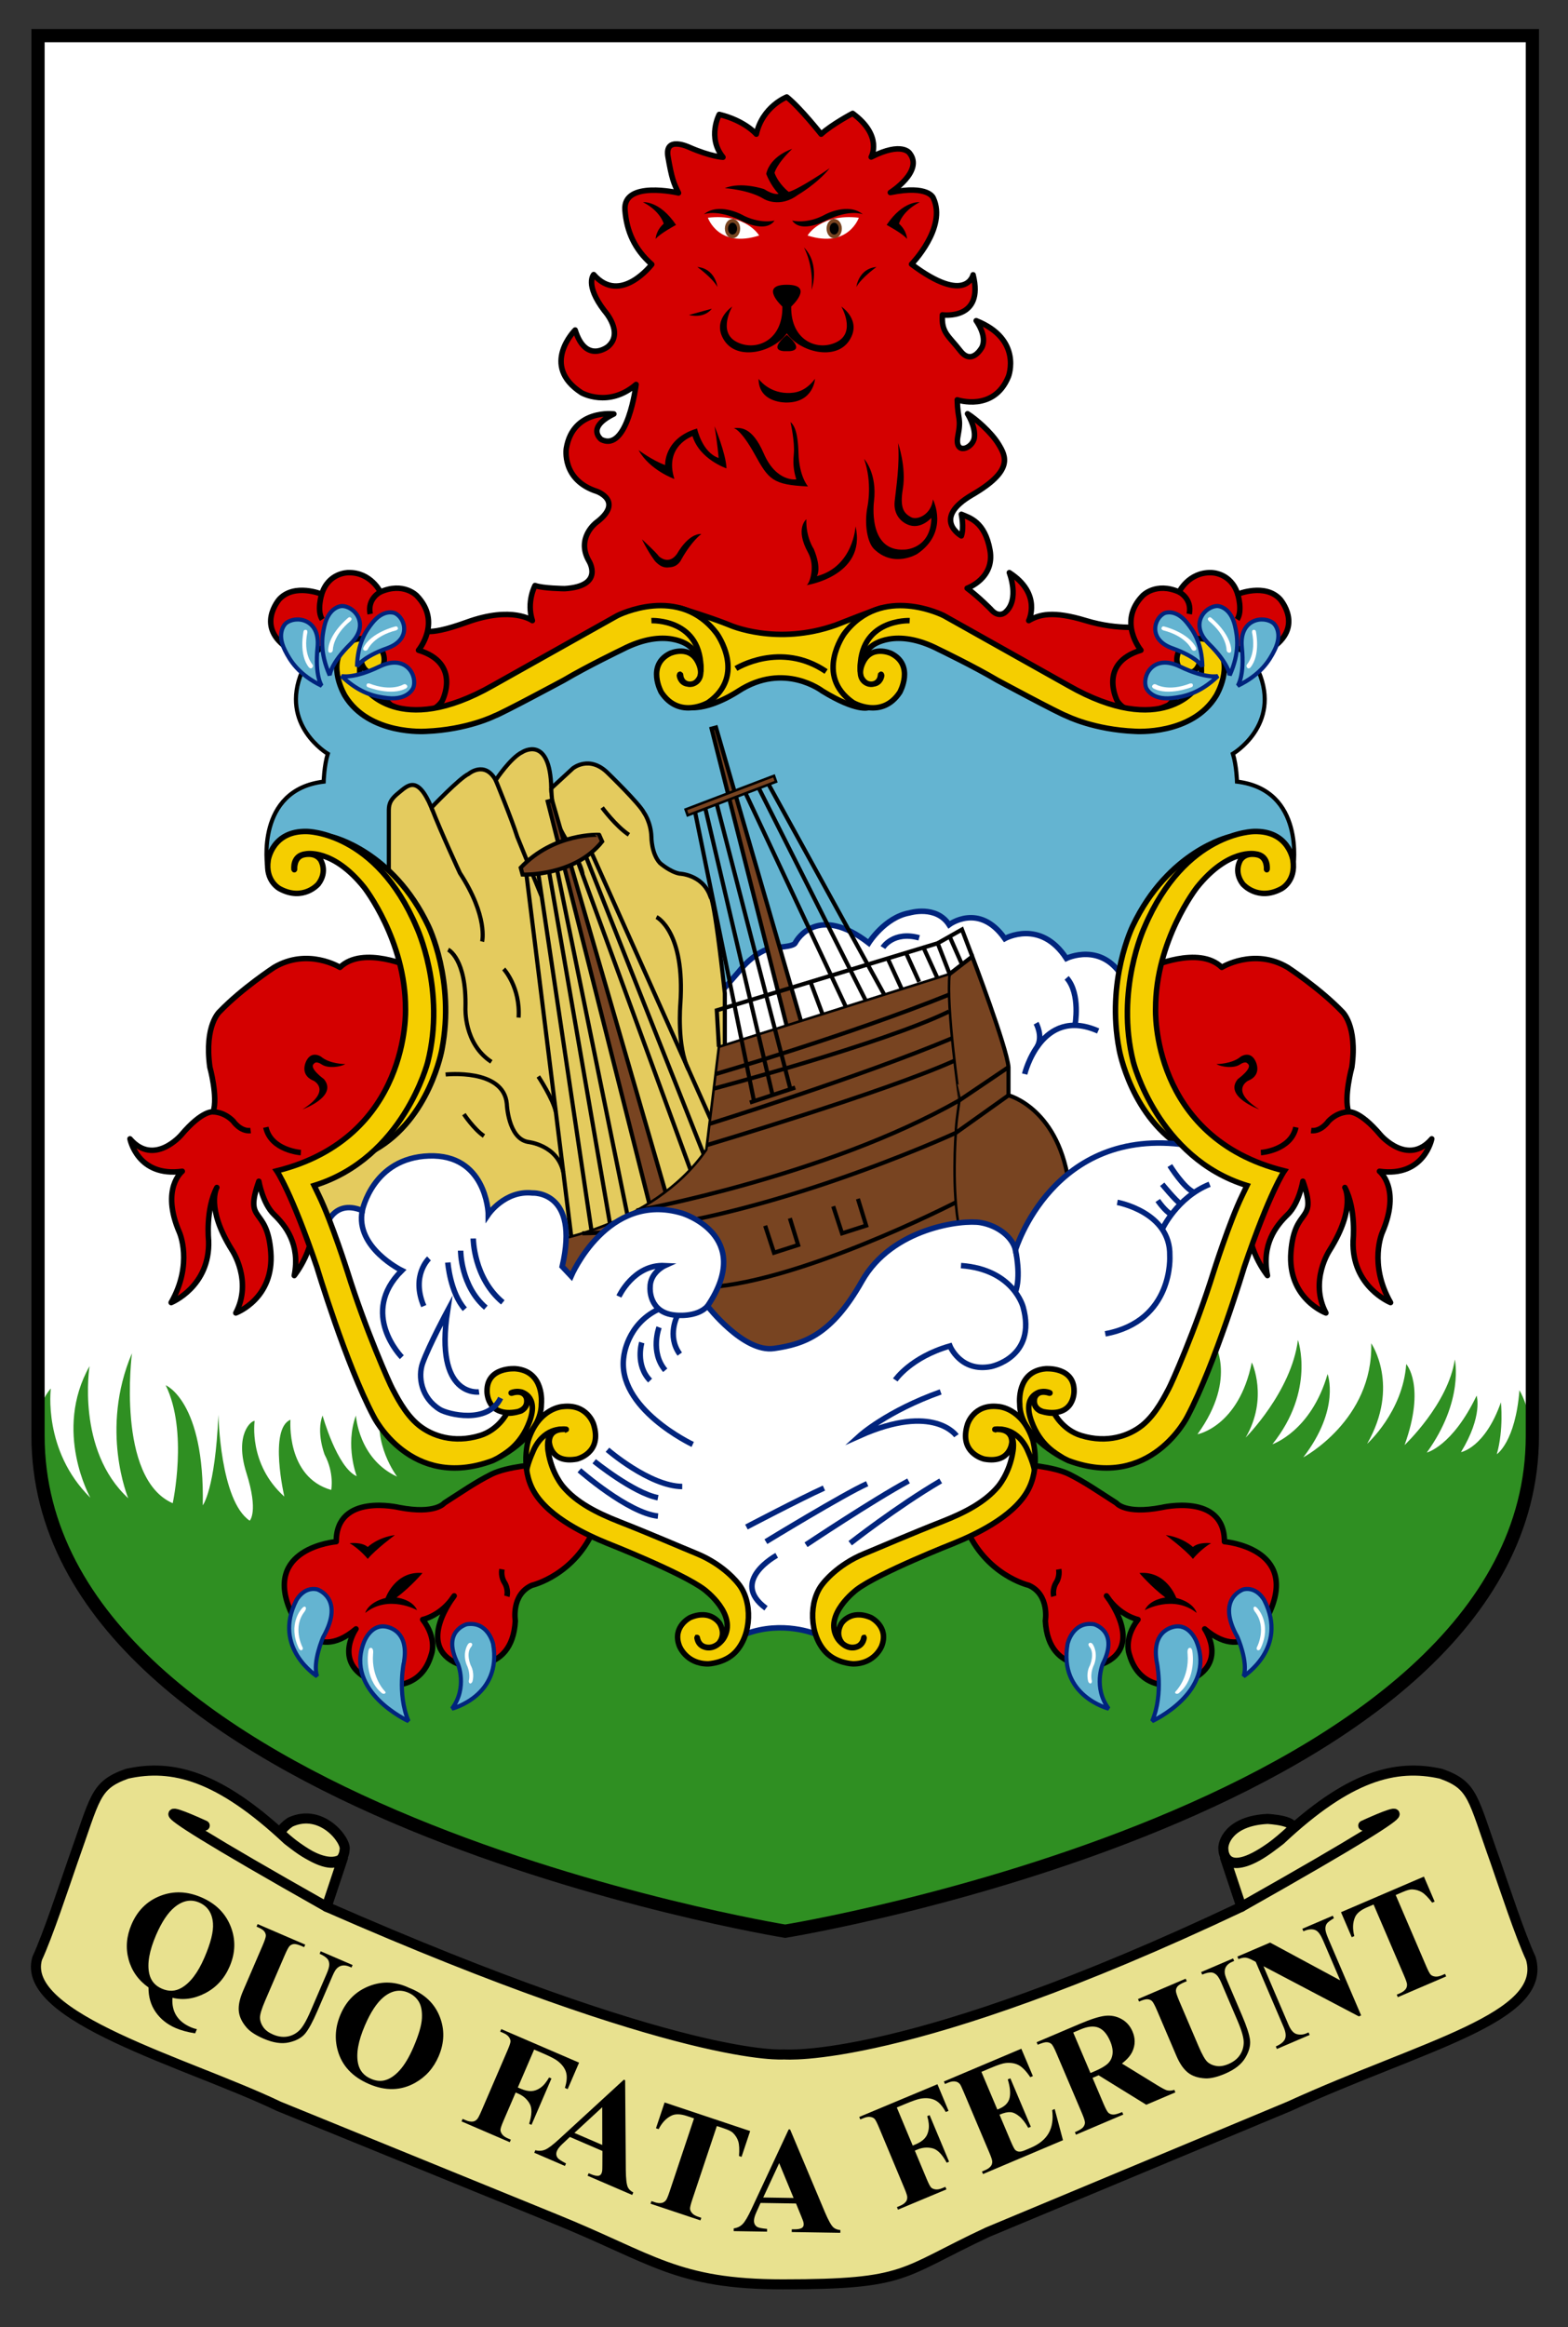 <?xml version="1.0" encoding="utf-8"?>
<!-- Generator: Adobe Illustrator 17.0.0, SVG Export Plug-In . SVG Version: 6.00 Build 0)  -->
<!DOCTYPE svg PUBLIC "-//W3C//DTD SVG 1.1//EN" "http://www.w3.org/Graphics/SVG/1.1/DTD/svg11.dtd">
<svg version="1.1"
	 id="svg2" xmlns:dc="http://purl.org/dc/elements/1.1/" xmlns:cc="http://creativecommons.org/ns#" xmlns:rdf="http://www.w3.org/1999/02/22-rdf-syntax-ns#" xmlns:svg="http://www.w3.org/2000/svg"
	 xmlns="http://www.w3.org/2000/svg" xmlns:xlink="http://www.w3.org/1999/xlink" x="0px" y="0px" width="623.622px" height="925px"
	 viewBox="-534 888 623.622 925" enable-background="new -534 888 623.622 925" xml:space="preserve">
<rect x="-534" y="888" width="623.622" height="925" fill="#333333" stroke="none"/>
<path id="path3136_2_" fill="#E8E18F" stroke="#000000" stroke-width="4" stroke-linecap="round" stroke-linejoin="round" d="
	M-222.664,1796c-42.336,0-51.611-10.23-90.802-26.082l-109.646-44.679c-35.958-17.255-103.044-35.149-96.093-58.826
	c4.173-8.915,10.756-28.896,14.111-38.534c9.139-25.55,8.652-30.213,21.6-34.828c18.133-4.056,36.676,0.828,63.829,26.285
	c22.684,17.887,22.712,3.893,22.712,3.893c0.948-3.356-8.921-16.729-21.546-10.979c0,0-5.224,3.377-3.26,5.148
	c18.004,16.237,24.157,9.075,24.157,9.075l-6.489,19.468c142.333,62.381,181.903,58.67,181.903,58.67s48.689,4.389,181.903-58.67
	l-6.489-19.468c0,0,4.525,9.026,25.929-10.676c4.469-4.114-9.029-4.798-9.029-4.798c-15.375,0.75-18,9.625-17.549,12.229
	c0,0,0.028,13.994,22.712-3.893c27.152-25.457,45.696-30.341,63.829-26.285c12.948,4.615,12.461,9.278,21.6,34.828
	c3.355,9.639,9.938,29.62,14.111,38.534c6.951,23.677-42.694,34.418-96.093,58.826l-119.791,49.963
	C-176.074,1791.514-172.5,1796-222.664,1796z"/>
<path fill="none" stroke="#000000" stroke-width="4" stroke-linecap="round" stroke-linejoin="round" d="M-452.572,1613.646
	c0,0-49.436-22.959,48.479,32.295"/>
<path fill="none" stroke="#000000" stroke-width="4" stroke-linecap="round" stroke-linejoin="round" d="M8.194,1613.646
	c0,0,49.436-22.959-48.479,32.295"/>
<g>
	<path d="M-465.413,1682.092c-0.204,2.756,0.309,5.115,1.538,7.077c1.229,1.962,3.16,3.51,5.793,4.645
		c0.721,0.311,1.519,0.568,2.393,0.774l-0.711,1.65c-3.019-0.488-5.601-1.194-7.748-2.119c-3.354-1.445-6-3.558-7.935-6.337
		c-1.936-2.779-2.887-6.044-2.854-9.793c-4.033-2.849-6.672-6.563-7.918-11.141c-1.246-4.579-0.851-9.23,1.185-13.956
		c2.361-5.482,6.165-9.249,11.41-11.298c5.245-2.05,10.699-1.854,16.362,0.585c5.645,2.432,9.514,6.258,11.606,11.479
		c2.092,5.221,1.961,10.563-0.394,16.028c-2.051,4.762-5.268,8.283-9.651,10.564
		C-456.718,1682.533-461.077,1683.146-465.413,1682.092z M-454.81,1644.225c-3.247-1.398-6.48-0.792-9.701,1.819
		c-2.699,2.194-5.175,5.907-7.428,11.137c-2.704,6.277-3.599,11.408-2.686,15.394c0.642,2.778,2.325,4.755,5.048,5.928
		c2.742,1.181,5.326,1.064,7.752-0.35c3.5-2.02,6.536-6.015,9.108-11.985c2.533-5.879,3.672-10.435,3.417-13.667
		C-449.6,1648.437-451.438,1645.677-454.81,1644.225z"/>
	<path d="M-431.536,1652.808l18.938,8.158l-0.431,1.001l-0.947-0.408c-1.425-0.614-2.468-0.887-3.128-0.818
		s-1.216,0.315-1.667,0.741c-0.451,0.427-1.126,1.686-2.028,3.777l-7.738,17.964c-1.415,3.283-2.103,5.563-2.065,6.841
		c0.038,1.278,0.473,2.514,1.307,3.706c0.833,1.193,2.115,2.162,3.847,2.908c1.984,0.854,3.867,1.137,5.65,0.846
		c1.782-0.29,3.358-1.07,4.729-2.341c1.37-1.27,2.895-3.853,4.573-7.749l6.445-14.961c0.707-1.641,1.041-2.887,1.001-3.738
		c-0.04-0.851-0.263-1.524-0.669-2.021c-0.633-0.764-1.689-1.465-3.167-2.102l0.431-1.001l12.688,5.466l-0.432,1.001l-0.757-0.327
		c-1.028-0.442-1.974-0.604-2.838-0.484c-0.864,0.12-1.628,0.528-2.292,1.226c-0.483,0.477-1.047,1.463-1.692,2.96l-6.002,13.933
		c-1.857,4.312-3.481,7.3-4.873,8.967s-3.534,2.829-6.425,3.486c-2.892,0.657-6.241,0.167-10.046-1.473
		c-3.174-1.367-5.444-2.848-6.811-4.441c-1.866-2.172-2.896-4.37-3.093-6.593c-0.197-2.224,0.361-4.859,1.674-7.907l7.738-17.964
		c0.909-2.11,1.357-3.473,1.344-4.088c-0.013-0.615-0.243-1.2-0.688-1.756c-0.445-0.555-1.447-1.157-3.006-1.808L-431.536,1652.808z
		"/>
	<path d="M-371.219,1678.18c5.937,2.302,9.951,6.051,12.042,11.25c2.091,5.198,1.963,10.521-0.384,15.968
		c-2.004,4.653-5.13,8.161-9.376,10.523c-5.628,3.135-11.733,3.285-18.316,0.449c-6.601-2.844-10.742-7.279-12.422-13.306
		c-1.327-4.763-0.945-9.57,1.145-14.422c2.346-5.447,6.155-9.189,11.427-11.227C-381.832,1675.378-376.537,1675.633-371.219,1678.18
		z M-371.64,1680.052c-3.355-1.445-6.646-0.831-9.871,1.842c-2.637,2.2-5.09,5.934-7.358,11.199
		c-2.696,6.259-3.589,11.359-2.678,15.301c0.631,2.753,2.328,4.724,5.087,5.912c1.857,0.801,3.603,1.018,5.236,0.652
		c2.084-0.471,4.114-1.783,6.089-3.937c1.975-2.153,3.841-5.268,5.597-9.344c2.09-4.852,3.203-8.676,3.338-11.473
		c0.135-2.796-0.282-4.991-1.252-6.585C-368.423,1682.025-369.819,1680.836-371.64,1680.052z"/>
	<path d="M-321.562,1702.683l-6.491,15.069l1.055,0.454c1.623,0.699,3.054,1.026,4.292,0.982s2.461-0.489,3.671-1.337
		c1.209-0.848,2.346-2.207,3.409-4.08l0.947,0.407l-7.937,18.425l-0.947-0.408c1.157-3.629,1.212-6.326,0.166-8.092
		c-1.046-1.766-2.534-3.064-4.464-3.896l-1.055-0.454l-4.836,11.228c-0.809,1.876-1.21,3.093-1.204,3.65
		c0.005,0.559,0.234,1.144,0.687,1.756c0.453,0.611,1.193,1.14,2.221,1.582l1.217,0.524l-0.431,1.001l-19.181-8.263l0.431-1.001
		l1.217,0.524c1.064,0.458,2.002,0.638,2.815,0.539c0.578-0.051,1.125-0.328,1.642-0.833c0.385-0.347,0.974-1.44,1.766-3.28
		l10.396-24.132c0.808-1.876,1.213-3.091,1.217-3.646c0.003-0.555-0.221-1.138-0.673-1.75c-0.453-0.612-1.193-1.139-2.221-1.582
		l-1.218-0.524l0.431-1.001l30.95,13.332l-4.533,10.524l-1.109-0.478c0.812-2.58,0.956-4.688,0.431-6.325
		c-0.524-1.638-1.665-3.123-3.42-4.457c-0.966-0.736-2.91-1.734-5.831-2.993L-321.562,1702.683z"/>
	<path d="M-294.403,1742.991l-12.959-5.582l-3.081,2.906c-1.018,0.973-1.694,1.848-2.028,2.623
		c-0.443,1.028-0.354,1.964,0.266,2.809c0.363,0.498,1.469,1.231,3.318,2.199l-0.431,1.001l-12.201-5.256l0.431-1.001
		c1.401,0.369,2.719,0.289,3.951-0.238s3.073-1.921,5.522-4.181l25.731-23.621l0.514,0.222l0.27,35.783
		c0.035,3.394,0.299,5.635,0.792,6.725c0.372,0.823,1.098,1.521,2.178,2.093l-0.431,1.001l-17.748-7.646l0.431-1.001l0.73,0.314
		c1.424,0.614,2.511,0.847,3.259,0.698c0.521-0.117,0.898-0.446,1.131-0.987c0.14-0.325,0.229-0.682,0.269-1.071
		c0.033-0.178,0.054-0.971,0.062-2.379L-294.403,1742.991z M-294.461,1740.593l-0.022-14.988l-11.07,10.21L-294.461,1740.593z"/>
	<path d="M-235.649,1735.073l-3.426,10.254l-1.006-0.336c0.194-2.564,0.101-4.485-0.28-5.762c-0.381-1.276-1.102-2.434-2.163-3.472
		c-0.596-0.571-1.779-1.153-3.548-1.744l-2.822-0.943l-9.765,29.225c-0.647,1.938-0.945,3.184-0.892,3.74
		c0.052,0.556,0.33,1.119,0.833,1.69c0.502,0.572,1.294,1.038,2.374,1.399l1.257,0.42l-0.345,1.034l-19.837-6.628l0.345-1.034
		l1.257,0.42c1.099,0.367,2.049,0.468,2.851,0.301c0.571-0.1,1.103-0.419,1.593-0.959c0.354-0.378,0.849-1.518,1.484-3.417
		l9.764-29.225l-2.738-0.915c-2.552-0.853-4.586-0.932-6.102-0.237c-2.125,0.968-3.868,2.776-5.23,5.427l-1.062-0.354l3.426-10.254
		L-235.649,1735.073z"/>
	<path d="M-217.404,1763.867l-14.108-0.224l-1.741,3.861c-0.57,1.287-0.862,2.354-0.875,3.197c-0.018,1.119,0.421,1.951,1.316,2.496
		c0.525,0.322,1.827,0.579,3.906,0.769l-0.018,1.09l-13.284-0.21l0.017-1.09c1.437-0.193,2.625-0.769,3.563-1.727
		c0.938-0.957,2.109-2.946,3.512-5.969l14.79-31.644l0.56,0.009l13.884,32.981c1.325,3.124,2.424,5.096,3.294,5.915
		c0.658,0.619,1.595,0.987,2.811,1.104l-0.018,1.09l-19.322-0.306l0.018-1.09l0.795,0.013c1.551,0.024,2.645-0.174,3.28-0.596
		c0.437-0.308,0.66-0.756,0.669-1.345c0.006-0.354-0.047-0.718-0.159-1.093c-0.037-0.178-0.32-0.919-0.849-2.224L-217.404,1763.867z
		 M-218.371,1761.672l-5.732-13.85l-6.344,13.658L-218.371,1761.672z"/>
	<path d="M-177.325,1725.701l6.328,15.139l1.06-0.443c1.631-0.682,2.86-1.482,3.688-2.403c0.829-0.921,1.358-2.11,1.589-3.57
		c0.231-1.458,0.042-3.221-0.566-5.286l0.952-0.398l7.737,18.509l-0.951,0.397c-1.806-3.353-3.708-5.267-5.705-5.74
		c-1.997-0.475-3.965-0.307-5.903,0.504l-1.06,0.443l4.715,11.278c0.788,1.885,1.384,3.02,1.79,3.403s0.985,0.625,1.74,0.725
		c0.754,0.1,1.648-0.066,2.681-0.498l1.223-0.511l0.42,1.005l-19.27,8.056l-0.42-1.006l1.223-0.511
		c1.069-0.447,1.85-0.997,2.344-1.65c0.365-0.45,0.545-1.037,0.542-1.759c0.018-0.519-0.36-1.701-1.132-3.55l-10.134-24.243
		c-0.788-1.885-1.38-3.021-1.776-3.408c-0.396-0.388-0.972-0.632-1.727-0.731c-0.755-0.1-1.648,0.066-2.681,0.498l-1.223,0.512
		l-0.42-1.006l31.092-12.997l4.419,10.572l-1.114,0.466c-1.292-2.376-2.708-3.944-4.25-4.705c-1.542-0.76-3.402-0.972-5.582-0.636
		c-1.201,0.183-3.269,0.888-6.204,2.114L-177.325,1725.701z"/>
	<path d="M-143.674,1711.55l6.334,14.976l0.733-0.31c2.333-0.986,3.714-2.435,4.144-4.344c0.429-1.908,0.185-4.353-0.735-7.333
		l1.031-0.437l8.148,19.263l-1.031,0.437c-1.104-2.006-2.289-3.531-3.551-4.575c-1.263-1.044-2.453-1.602-3.57-1.673
		c-1.118-0.07-2.554,0.265-4.308,1.007l4.384,10.364c0.857,2.025,1.467,3.229,1.83,3.607c0.363,0.38,0.841,0.615,1.434,0.705
		c0.592,0.091,1.413-0.086,2.462-0.53l2.198-0.93c3.436-1.453,5.853-3.413,7.251-5.882c1.398-2.467,1.86-5.52,1.388-9.158
		l1.004-0.425l3.291,12.394l-31.797,13.449l-0.425-1.004l1.221-0.517c1.067-0.451,1.846-1.004,2.336-1.659
		c0.363-0.452,0.541-1.039,0.534-1.762c0.015-0.518-0.367-1.699-1.147-3.545l-10.236-24.2c-0.704-1.663-1.182-2.666-1.433-3.008
		c-0.449-0.557-0.99-0.903-1.624-1.041c-0.901-0.215-1.949-0.07-3.143,0.435l-1.221,0.516l-0.424-1.004l30.793-13.024l4.602,10.879
		l-1.031,0.437c-1.649-2.438-3.193-4.033-4.633-4.789c-1.439-0.756-3.142-1.038-5.107-0.847c-1.151,0.104-3.119,0.744-5.904,1.922
		L-143.674,1711.55z"/>
	<path d="M-99.485,1713.93l4.382,10.3c0.846,1.988,1.5,3.188,1.963,3.599c0.463,0.411,1.067,0.641,1.812,0.686
		c0.745,0.047,1.958-0.288,3.639-1.004l0.427,1.003l-18.812,8.004l-0.427-1.003c1.698-0.723,2.783-1.37,3.254-1.944
		c0.471-0.573,0.721-1.166,0.75-1.775s-0.38-1.908-1.226-3.896l-10.149-23.854c-0.846-1.987-1.5-3.188-1.963-3.599
		c-0.463-0.411-1.067-0.64-1.812-0.686c-0.746-0.046-1.958,0.289-3.639,1.004l-0.427-1.003l17.077-7.266
		c4.445-1.892,7.829-2.968,10.15-3.23c2.322-0.262,4.485,0.157,6.489,1.257c2.005,1.101,3.48,2.762,4.425,4.984
		c1.153,2.71,1.131,5.366-0.067,7.968c-0.771,1.651-2.157,3.233-4.159,4.747l14.13,8.682c1.84,1.116,3.09,1.77,3.747,1.959
		c0.979,0.245,1.968,0.188,2.967-0.174l0.427,1.003l-11.575,4.925l-18.973-11.712L-99.485,1713.93z M-107.155,1695.904l6.851,16.101
		l1.545-0.657c2.512-1.068,4.293-2.099,5.344-3.09c1.051-0.991,1.677-2.239,1.88-3.745c0.202-1.505-0.107-3.225-0.93-5.158
		c-1.192-2.801-2.727-4.592-4.606-5.371c-1.879-0.78-4.273-0.551-7.183,0.687L-107.155,1695.904z"/>
	<path d="M-81.401,1682.605l18.963-8.098l0.428,1.003l-0.948,0.404c-1.427,0.609-2.343,1.177-2.749,1.702
		c-0.406,0.525-0.609,1.099-0.611,1.719c-0.002,0.62,0.444,1.978,1.339,4.072l7.681,17.989c1.404,3.287,2.581,5.357,3.533,6.21
		c0.952,0.854,2.147,1.39,3.585,1.608s3.025-0.042,4.759-0.783c1.986-0.848,3.489-2.018,4.507-3.51
		c1.018-1.491,1.539-3.172,1.563-5.04c0.024-1.868-0.796-4.753-2.462-8.653l-6.397-14.981c-0.702-1.644-1.375-2.744-2.019-3.303
		c-0.644-0.558-1.286-0.859-1.925-0.907c-0.99-0.068-2.226,0.214-3.707,0.846l-0.428-1.002l12.706-5.426l0.428,1.003l-0.759,0.323
		c-1.029,0.44-1.798,1.015-2.308,1.723c-0.509,0.709-0.739,1.544-0.691,2.505c0.012,0.679,0.338,1.768,0.978,3.267l5.958,13.951
		c1.844,4.317,2.89,7.554,3.138,9.711c0.249,2.158-0.386,4.511-1.902,7.059c-1.518,2.549-4.181,4.637-7.992,6.264
		c-3.179,1.357-5.816,1.981-7.913,1.873c-2.86-0.145-5.163-0.913-6.909-2.303c-1.746-1.39-3.271-3.61-4.575-6.663l-7.681-17.988
		c-0.902-2.113-1.582-3.377-2.036-3.791c-0.455-0.414-1.037-0.651-1.746-0.712s-1.836,0.25-3.382,0.932L-81.401,1682.605z"/>
	<path d="M-28.856,1660.15l27.867,15.019l-6.759-15.788c-0.943-2.202-1.896-3.557-2.861-4.063c-1.314-0.676-2.984-0.559-5.009,0.351
		l-0.429-1.002l12.132-5.194l0.429,1.002c-1.468,0.864-2.4,1.567-2.797,2.111c-0.397,0.544-0.592,1.236-0.585,2.076
		c0.007,0.842,0.382,2.128,1.124,3.861l13.089,30.573l-0.921,0.395l-37.922-19.942l9.994,23.343
		c0.904,2.112,1.998,3.332,3.281,3.659s2.547,0.223,3.793-0.311l0.866-0.371l0.429,1.002l-13.026,5.577l-0.429-1.002
		c2.014-0.884,3.244-1.902,3.691-3.055s0.252-2.703-0.582-4.653l-11.095-25.916l-1.203-0.639c-1.194-0.643-2.154-0.989-2.881-1.041
		c-0.727-0.052-1.658,0.144-2.793,0.587l-0.429-1.002L-28.856,1660.15z"/>
	<path d="M32.317,1633.931l4.262,9.935l-0.975,0.419c-1.561-2.044-2.908-3.417-4.042-4.116c-1.133-0.7-2.442-1.084-3.924-1.153
		c-0.826-0.03-2.095,0.322-3.81,1.058l-2.734,1.173l12.148,28.316c0.806,1.878,1.413,3.006,1.821,3.386
		c0.409,0.381,0.991,0.617,1.747,0.709c0.755,0.093,1.657-0.085,2.704-0.534l1.218-0.522l0.43,1.001l-19.221,8.246l-0.43-1.002
		l1.218-0.522c1.064-0.456,1.841-1.014,2.328-1.672c0.361-0.453,0.545-1.045,0.553-1.775c0.012-0.519-0.376-1.698-1.166-3.539
		l-12.148-28.316l-2.653,1.138c-2.473,1.062-4.044,2.355-4.714,3.882c-0.943,2.136-1.042,4.646-0.295,7.531l-1.029,0.441
		l-4.262-9.936L32.317,1633.931z"/>
</g>
<path fill="#FFFFFF" d="M74.498,902.173v556.51c0,148.649-297.162,196.948-297.162,196.948s-297.162-48.299-297.162-196.948v-556.51
	H74.498z"/>
<path fill="#2F8F22" d="M74.498,1458.683c0,148.649-297.162,196.948-297.162,196.948s-297.163-48.299-297.163-196.948
	c0,0,0-11.972,6.047-18.779c0,0-3.275,24.724,15.72,43.425c0,0-14.901-26.38-0.328-52.305c0,0-5.404,33.357,15.392,52.512
	c0,0-11.462-27.247,1.474-57.631c0,0-6.386,49.705,16.211,59.612c0,0,6.222-28.568-2.784-46.897c0,0,15.556,6.275,14.737,47.723
	c0,0,4.912-6.11,6.222-35.999c0,0,0.655,34.182,12.445,42.109c0,0,3.602-3.468-1.31-18.99c-4.912-15.522,2.129-20.972,3.275-20.641
	c0,0-2.584,17.174,11.808,30.054c0,0-6.24-26.916,2.438-30.549c0,0-1.801,22.788,16.211,27.907c0,0,1.31-6.605-2.62-14.036
	c0,0-3.439-8.813-0.819-15.553c0,0,5.731,20.672,13.591,24.14c0,0-4.749-12.116-0.327-24.14c0,0,0.982,17.204,16.375,24.305
	c0,0-10.141-13.319-6.135-27.961l98.98,4.843l51.253,2.445l153.76-10.867l26.527-22.788c0,0,10.48,14.531-6.059,37.485
	c0,0,16.375-2.972,21.615-28.568c0,0,6.714,14.201-2.456,29.889c0,0,18.176-18.165,20.796-38.806c0,0,7.041,19.981-10.152,41.448
	c0,0,15.392-5.119,21.942-27.907c0,0,5.24,13.726-9.661,33.119c0,0,27.837-14.789,27.019-45.339c0,0,11.626,16.843-1.637,39.962
	c0,0,14.246-12.715,15.556-31.705c0,0,7.86,8.587-0.655,32.201c0,0,17.357-16.348,19.977-34.017c0,0,3.766,16.348-11.135,36.99
	c0,0,10.152-2.477,19.814-22.623c0,0,2.62,7.926-6.222,22.458c0,0,9.497-1.651,15.884-19.816c0,0,1.146,10.899-1.637,20.641
	c0,0,7.369-4.789,9.006-25.43c0,0,4.115,6.77,4.186,15.192C74.569,1464.215,74.498,1458.683,74.498,1458.683z"/>
<path fill="#D40000" stroke="#000000" stroke-width="2.184" stroke-linejoin="round" d="M-78.525,1136.975
	c0,0-10.326,1.755-23.59-2.285s-18.624-2.4-22.74,0c0,0,5.382-10.657-7.718-19.073c0,0,4.257,10.761-1.637,15.787
	c0,0-2.62,2.466-5.731-1.25c0,0-4.585-4.706-9.416-8.339c0,0,11.135-3.881,9.088-15.192s-8.106-12.798-11.381-14.201
	c0,0,1.146,5.119,0,8.587c0,0-12.117-6.77,4.339-16.348s13.427-15.192,10.48-20.063c-2.947-4.871-9.252-10.238-12.363-12.137
	c0,0,3.275,5.119,2.702,9.495c-0.573,4.376-8.024,7.183-6.55-0.495s-0.082-6.358-0.246-14.532c0,0,14.656,4.954,20.387-9.33
	c0,0,5.649-14.779-12.854-22.128c0,0,4.503,6.027,2.292,10.568c0,0-3.93,7.431-8.597,1.404c-4.667-6.027-7.614-7.183-7.123-14.284
	c0,0,16.784,2.312,12.199-15.935c0,0-2.702,12.137-24.48-4.211c0,0,14.164-14.532,8.679-26.256c0,0-1.719-5.367-17.112-2.229
	c0,0,13.346-8.422,7.696-15.605c0,0-2.866-4.789-15.311,1.486c0,0,4.831-8.339-7.369-17.339c0,0-8.187,4.293-12.527,8.257
	c0,0-8.351-10.568-13.673-14.779c0,0-9.661,3.715-12.117,14.779c0,0-4.503-5.367-14.737-7.844c0,0-4.912,9.082,1.474,17.009
	c0,0-4.749-0.165-13.427-3.963c0,0-9.907-4.706-8.433,3.798c1.474,8.504,2.211,10.403,4.176,14.366c0,0-22.231-5.163-21.287,6.853
	c0.655,8.339,3.766,15.522,10.644,21.55c0,0-12.445,16.265-23.089,4.046c0,0-3.684,3.963,4.257,14.366c0,0,7.942,8.752,1.392,14.284
	c0,0-8.761,7.018-13.018-6.605c0,0-14.164,14.119,2.538,24.935c0,0,10.726,6.11,21.697-3.303c0,0-3.357,27.082-13.837,21.88
	c0,0-6.304-4.624,4.994-10.156c0,0-16.293-2.064-18.913,13.706c0,0-2.011,12.547,12.199,17.091c0,0,10.971,3.963-0.409,12.467
	c0,0-8.024,6.11-2.784,15.192c0,0,6.304,9.99-9.661,10.981c0,0-8.679-0.083-11.79-1.239c0,0-3.501,6.511-1.055,13.948
	c0,0-7.952-5.925-26.046,0.632s-16.702,1.933-18.176,3.915c-1.474,1.982-4.994,8.669-4.994,8.669s9.497,11.559,9.661,11.312
	c0.164-0.248-1.801,13.21-1.801,13.21l4.667,2.229l37.253-16.596l37.826-19.712l30.412,1.865l19.286,4.593l25.333,1.846
	l18.142-9.678h26.282l28.906,14.404l32.991,19.684l17.194,3.016l13.247-0.706v-26.72L-78.525,1136.975z"/>
<path fill="#D40000" stroke="#000000" stroke-width="2.184" stroke-linejoin="round" d="M-378.586,1168.217
	c0,0,14.41,7.348,20.428-1.569c0,0,7.86-14.986-9.395-20.187c0,0,9.395-11.27-0.675-21.673c0,0-5.281-5.573-14.492-1.486
	c0,0-3.807-7.926-12.772-7.679c0,0-7.86-0.124-10.562,8.546c0,0-10.807-4.459-16.825,1.982c0,0-9.948,11.146,3.93,19.94l9.989,0.908
	l9.825-4.541l10.971,3.137C-388.165,1145.594-390.99,1156.699-378.586,1168.217z"/>
<path fill="#64B4D1" stroke="#000000" stroke-width="1.637" d="M-56.923,1141.863c17.359-1.636,23.489,13.015,23.489,13.015
	c9.099,21.348-10.224,32.742-10.224,32.742c1.474,4.789,1.637,11.064,1.637,11.064c27.182,3.303,22.429,33.852,22.429,33.852
	l-9.001-7.431c-15.72-6.11-31.931,7.266-43.557,29.724s-6.059,33.026-4.094,59.613c1.965,26.586,45.195,42.439,45.195,42.439
	s-20.469,52.677-33.732,86.529c-13.264,33.852-40.937,19.816-48.961,12.685s-10.03-3.169-14.082,0
	c-4.053,3.169,18.176,20.507-22.27,36.855c-40.446,16.348-47.487,28.898-54.201,33.026c-6.714,4.128-34.715,1.321-37.498-2.147
	c-2.784-3.468-1.146-3.468-11.626-9.908c-10.48-6.44-28.165-12.055-47.487-21.467c-19.322-9.412-18.831-21.467-18.667-23.944
	c0.164-2.477,6.714-22.623-15.917-6.605c-22.631,16.018-41.886-7.628-41.886-7.628c-4.421-5.812-23.252-56.278-23.252-56.278
	c-5.076-18.825-15.065-40.787-15.065-40.787c0.491-0.165-0.982,2.312,15.72-7.266c16.702-9.578,24.184-25.513,29.966-41.283
	c5.782-15.77,0.164-42.769-1.965-48.218s-14.574-30.433-29.983-35.668s-25.746,7.761-25.746,7.761s-4.754-30.549,22.429-33.852
	c0,0,0.164-6.275,1.637-11.064c0,0-19.322-11.394-10.224-32.742c0,0,6.13-14.65,23.489-13.015l-4.2,7.942
	c0,0-4.371,43.595,59.441,14.366c63.812-29.229,61.897-34.678,98.249-16.348l26.527-0.495c0,0,38.317-17.726,50.598-10.102
	c12.281,7.625,56.493,32.394,56.493,32.394s42.738,16.028,51.09-13.536L-56.923,1141.863z"/>
<path fill="#FFFFFF" stroke="#00247D" stroke-width="2.183" stroke-miterlimit="10" d="M-248.916,1330.871
	c0,0-2.219-13.38-4.548-22.047c0,0-4.737-13.598,3.344-23.146l10.018-11.53c0,0,6.227-8.378,13.935-9.514
	c0,0,7.708-0.229,8.445-1.797c0.737-1.569,9.17-15.446,29.229,0c0,0,6.386-10.238,16.211-11.972c0,0,10.614-3.22,15.746,4.706
	c0,0,11.927-9.043,22.162,5.51c0,0,14.164-7.967,24.48,7.876c0,0,14.001-6.828,22.597,7.727c8.597,14.555,6.877,20.5,6.877,20.5
	l6.38,23.119l22.603,27.907l-52.563,19.816h-23.58l-47.16,12.633l-83.758,6.44l-23.334-27.494L-248.916,1330.871z"/>
<path fill="#D40000" stroke="#000000" stroke-width="2.184" stroke-linejoin="round" d="M-319.712,1470.078
	c0,0-12.527,0.743-18.913,3.963c-6.386,3.22-11.299,6.688-18.667,11.394c0,0-3.439,4.582-17.93,1.796
	c0,0-25.054-6.007-25.054,13.561c0,0-29.966,2.477-17.685,28.733c0,0,8.351,20.559,25.545,5.945c0,0-11.053,15.853,10.316,22.045
	c0,0,15.229,3.715,19.65-11.89c0,0,2.456-6.192-3.439-13.871c0,0,7.369-1.486,12.527-9.412c0,0-15.72,19.868,1.474,27.025
	c0,0,21.608,5.423,22.84-17.117c0,0-1.764-10.403,6.611-14.119c0,0,17.218-3.963,25.077-23.16
	C-297.36,1494.971-322.118,1481.785-319.712,1470.078z"/>
<path fill="#D40000" stroke="#000000" stroke-width="2.184" stroke-linejoin="round" d="M-370.3,1272.514c0,0-19.322-8.9-28.492,0
	c0,0-12.772-7.91-26.2,0c0,0-12.772,8.347-21.615,17.541c0,0-6.222,5.329-3.93,22.123c0,0,3.275,11.84,1.31,17.785
	c0,0-4.257-0.843-12.772,9.247c0,0-10.807,12.515-20.305,1.469c0,0,2.947,15.375,20.796,12.898c0,0-8.679,6.77-1.146,24.274
	c0,0,5.567,12.385-3.275,27.907c0,0,15.556-6.275,14.901-24.605c0,0-1.31-12.385,3.275-21.137c0,0-4.585,7.958,6.059,24.935
	c0,0,8.187,12.22,1.474,24.935c0,0,15.392-5.615,13.919-24.274c-1.474-18.66-10.807-10.899-4.749-28.072
	c0,0,1.474,8.796,6.059,13.232c4.585,4.437,10.48,11.868,8.024,24.252c0,0,9.17-11.394,7.041-23.118
	c-2.129-11.724-4.421-15.271-4.421-15.271l28.984-16.434l14.41-26.091L-370.3,1272.514z"/>
<path fill="none" stroke="#000000" stroke-width="2.183" stroke-miterlimit="10" d="M-414.349,1346.146
	c0,0-11.954-0.826-13.919-10.073"/>
<path fill="none" stroke="#000000" stroke-width="2.183" stroke-miterlimit="10" d="M-449.227,1329.963
	c0,0,4.165-0.165,7.931,3.633c0,0,2.876,4.293,6.97,3.798"/>
<path d="M-396.664,1310.973c0,0-6.222,0-9.661-2.972c0,0-3.602-2.477-5.731,1.486c0,0-3.275,5.615,2.784,8.092
	c0,0,7.532,3.798-4.421,11.394c0,0,14.246-5.119,8.515-12.055c0,0-6.222-4.459-3.93-6.11c0,0,0.655-1.321,3.111,0.33
	S-398.629,1312.129-396.664,1310.973z"/>
<polygon fill="#784421" stroke="#000000" stroke-width="1.637" points="-201.349,1342.521 -249.233,1177.166 -250.985,1177.637 
	-208.675,1344.998 "/>
<path d="M-368.1,1528.03c0,0-11.299-6.349-20.632,1.082c0,0,0.954-4.128,8.091-5.945c0,0,3.862-10.899,14.67-9.908
	c0,0-4.421,5.284-10.316,9.743C-376.287,1523.003-370.065,1523.645-368.1,1528.03z"/>
<path fill="#64B4D1" stroke="#00247D" stroke-width="1.637" stroke-miterlimit="2.613" d="M-407.891,1554.295
	c0,0-17.931-11.27-8.228-30.219c0,0,2.825-5.449,8.228-4.335c0,0,11.176,3.468,2.456,18.949
	C-405.435,1538.69-409.856,1548.722-407.891,1554.295z"/>
<path fill="#64B4D1" stroke="#00247D" stroke-width="1.637" stroke-miterlimit="2.613" d="M-371.539,1572.129
	c0,0-25.545-11.642-17.685-31.458c0,0,2.428-6.688,8.091-6.193c0,0,9.851,0.495,7.88,13.623
	C-373.252,1548.103-376.205,1560.983-371.539,1572.129z"/>
<path d="M-376.942,1498.178c0,0-7.676,5.67-10.797,9.468c0,0-3.122-3.881-7.215-6.234c0,0,4.713-0.62,7.215,1.5
	C-387.739,1502.911-383.82,1499.113-376.942,1498.178z"/>
<path fill="#64B4D1" stroke="#00247D" stroke-width="1.637" stroke-miterlimit="2.613" d="M-354.222,1567.175
	c0,0,20.018-5.078,16.334-25.76c0,0-1.965-9.041-10.439-7.802c0,0-10.212,2.607-3.562,15.755
	C-351.889,1549.367-347.959,1558.754-354.222,1567.175z"/>
<path fill="#F5CE00" stroke="#000000" stroke-width="2.183" stroke-miterlimit="2.613" d="M-263.778,1129.621
	c0,0,12.894,3.953,19.897,6.808c0,0,18.667,8.422,42.37,0c0,0,16.029-6.348,18.168-6.808l-12.273,18.697l-0.614,9.66l7.679,11.271
	c0,0-4.609,1.857-18.364-6.564c0,0-15.229-11.765-33.405,0c0,0-9.948,6.738-18.299,6.565l11.79-13.166l-4.544-11.854
	L-263.778,1129.621z"/>
<path fill="#FFFFFF" d="M-346.485,1542.467c0,0,0.737-0.991-0.123-1.424c0,0-0.86-0.371-1.474,0.836c0,0-2.088,3.313-0.32,7.848
	c0,0,1.671,3.144,0.859,6.426c0,0-0.109,0.929,0.627,1.053c0,0,0.706-0.248,0.844-0.929c0,0,0.999-3.204-0.721-6.339
	C-346.791,1549.938-348.88,1545.068-346.485,1542.467z"/>
<path fill="#D40000" stroke="#000000" stroke-width="2.184" stroke-linejoin="round" d="M-69.202,1168.217
	c0,0-14.41,7.348-20.428-1.569c0,0-7.86-14.986,9.395-20.187c0,0-9.395-11.27,0.675-21.673c0,0,5.281-5.573,14.492-1.486
	c0,0,3.807-7.926,12.772-7.679c0,0,7.86-0.124,10.562,8.546c0,0,10.807-4.459,16.825,1.982c0,0,9.948,11.146-3.93,19.94
	l-9.989,0.908l-9.825-4.541l-10.971,3.137C-59.623,1145.594-56.798,1156.699-69.202,1168.217z"/>
<path fill="#F5CE00" stroke="#000000" stroke-width="2.183" stroke-miterlimit="2.613" d="M-183.335,1156.575
	c0,0-0.363,2.973-3.311,3.303c0,0-3.075,0.99-4.868-2.838c0,0-0.207-0.866-0.256-1.291c-0.206-1.791-0.817-6.936,4.751-11.146
	c0,0,9.088-7.431,26.445,1.569c0,0,13.755,6.605,23.252,12.22c0,0,24.562,13.21,27.51,14.201c0,0,10.807,5.449,27.346,6.11
	c0,0,22.597,1.651,32.177-14.201c0,0,7.287-12.055,0-19.733c0,0-2.947-3.468-7.792-2.829c-2.034,0.268-4.281,1.203-6.454,3.737
	c0,0-3.521,5.119,0.573,8.917c0,0,5.322,3.261,7.205-3.633c0,0,0.082-0.495,0.246,0.124c0.105,0.399,1.31,5.656-1.515,10.114
	c0,0-13.632,20.629-51.131-0.749l-49.452-27.736c0,0-24.808-12.715-39.627,7.183c0,0-11.954,16.513,3.439,27.329
	c0,0,11.462,6.853,18.667-4.046c0,0,5.977-10.734-3.439-15.44c0,0-8.269-3.881-11.544,4.376s6.386,10.403,7.287,4.541
	C-183.826,1156.658-183.581,1155.254-183.335,1156.575z"/>
<path fill="#E4CB5E" stroke="#000000" stroke-width="1.637" stroke-miterlimit="2.613" d="M-379.36,1241.7c0,0,0-25.76,0-30.962
	c0-2.432,0.017-4.459,3.702-7.431c3.684-2.972,7.614-7.679,13.264,5.697c0,0,11.053-11.642,14.737-13.376
	c0,0,6.386-5.449,10.807,2.477c0,0,5.895-8.917,10.562-11.146c0,0,11.053-7.183,11.544,14.366l8.597-7.926
	c0,0,6.632-5.449,14.001,1.982c0,0,12.527,12.137,14.246,15.605c0,0,2.764,3.757,2.979,9.681c0,0-0.031,6.667,3.408,10.382
	c0,0,3.928,3.468,7.736,4.211c0,0,8.966,0.248,12.159,8.669c0,0,1.474-1.458,5.895,38.903v73.552l-49.616,59.2l-79.582-22.788
	l-31.685-13.128l-7.123-23.284l30.703-19.816l16.702-45.081l-5.404-31.705L-379.36,1241.7z"/>
<path fill="#784421" stroke="#000000" stroke-width="1.637" d="M-160.083,1280.754l3.766-5.615l9.006-6.935
	c0,0,13.755,36.097,14.41,43.974v11.201c0,0,20.632,5.264,24.235,36.969l-17.03,31.375l-26.691-14.862l-7.696-5.615V1280.754z"/>
<path fill="#FFFFFF" d="M-412.865,1528.596c0,0,0.983-1.3,0.307-1.858c0,0-0.43-0.619-1.597,0.867c0,0-5.424,6.065-1.105,15.388
	c0,0,0.491,1.331,1.351,0.898c0,0,0.737-0.371,0.061-1.486C-413.847,1542.406-417.716,1534.727-412.865,1528.596z"/>
<path fill="none" stroke="#000000" stroke-width="2.183" stroke-miterlimit="10" d="M-332.403,1522.507c0,0,0.819-2.807-1.146-5.78
	c0,0-1.31-2.147-0.819-4.954"/>
<path fill="none" stroke="#000000" stroke-width="1.637" stroke-miterlimit="10" d="M-314.743,1201.326
	c0,0,0.074,7.743,2.285,13.44c2.211,5.697,9.674,15.551,10.165,20.876"/>
<path fill="#D40000" stroke="#000000" stroke-width="2.184" stroke-linejoin="round" d="M-127.579,1470.077
	c0,0,12.527,0.743,18.913,3.963c6.386,3.22,11.299,6.688,18.667,11.394c0,0,3.439,4.582,17.93,1.796c0,0,25.054-6.007,25.054,13.561
	c0,0,29.966,2.477,17.685,28.733c0,0-8.351,20.559-25.545,5.945c0,0,11.053,15.853-10.316,22.045c0,0-15.229,3.715-19.65-11.89
	c0,0-2.456-6.192,3.439-13.871c0,0-7.369-1.486-12.527-9.413c0,0,15.72,19.868-1.474,27.025c0,0-21.608,5.423-22.84-17.117
	c0,0,1.764-10.403-6.611-14.119c0,0-17.218-3.963-25.077-23.16C-149.93,1494.971-125.173,1481.784-127.579,1470.077z"/>
<line fill="none" stroke="#000000" stroke-width="1.637" stroke-miterlimit="10" x1="-324.625" y1="1235.632" x2="-304.182" y2="1400.639"/>
<line fill="none" stroke="#000000" stroke-width="1.637" stroke-miterlimit="10" x1="-319.902" y1="1235.276" x2="-296.977" y2="1389.08"/>
<line fill="none" stroke="#000000" stroke-width="1.637" stroke-miterlimit="10" x1="-315.605" y1="1234.561" x2="-289.199" y2="1387.099"/>
<polygon fill="#784421" stroke="#000000" stroke-width="1.637" points="-266.52,1371.494 -314.403,1206.139 -316.156,1206.61 
	-273.845,1373.971 "/>
<line fill="none" stroke="#000000" stroke-width="1.637" stroke-miterlimit="10" x1="-300.955" y1="1228.502" x2="-252.601" y2="1350.687"/>
<line fill="none" stroke="#000000" stroke-width="1.637" stroke-miterlimit="10" x1="-304.182" y1="1230.478" x2="-257.513" y2="1358.118"/>
<path fill="#FFFFFF" d="M-380.79,1560.405c0,0-5.613-5.381-4.831-15.027c0,0,0.328-2.064-0.703-2.349c0,0-1.099-0.459-1.262,1.936
	c0,0-1.556,10.073,5.24,15.853c0,0,0.463,0.578,1.214,0.413C-381.132,1561.23-380.326,1561.052-380.79,1560.405z"/>
<line fill="none" stroke="#000000" stroke-width="1.637" stroke-miterlimit="10" x1="-298.774" y1="1226.844" x2="-248.916" y2="1338.302"/>
<line fill="none" stroke="#000000" stroke-width="1.637" stroke-miterlimit="10" x1="-312.41" y1="1233.77" x2="-281.83" y2="1383.879"/>
<path fill="#F5CE00" stroke="#000000" stroke-width="2.183" stroke-miterlimit="2.613" d="M-62.263,1344.998
	c-21.84-12.393-26.63-39.887-26.63-39.887c-5.281-27.371,5.404-49.044,5.404-49.044c14.123-29.848,38.325-35.4,38.325-35.4
	s-23.71,16.451-30.342,38.62c0,0-5.158,18.701-2.211,37.155s1.842,13.747,6.386,27.99L-62.263,1344.998z"/>
<path fill="#784421" stroke="#000000" stroke-width="1" d="M-156.316,1275.139l-91.772,28.977l-5.003,40.881
	c-21.779,31.547-66.035,37.147-66.035,37.147l34.431,36.659l66.155,13.871l34.715-26.751l31.44-29.063
	c-3.275-15.522-1.474-38.558-1.474-38.558c0-3.881,1.474-12.963,1.474-12.963S-157.79,1288.02-156.316,1275.139z"/>
<path fill="none" stroke="#000000" stroke-width="1.637" stroke-miterlimit="10" d="M-251.835,1334.725
	c0,0,60.444-18.874,96.485-34.028"/>
<path fill="none" stroke="#000000" stroke-width="1.637" stroke-miterlimit="10" d="M-280.847,1369.18
	c0,0,75.406-13.622,128.461-43.841l19.486-13.161"/>
<path fill="none" stroke="#000000" stroke-width="0.546" stroke-miterlimit="2.613" d="M-191.717,1156.085"/>
<path fill="none" stroke="#000000" stroke-width="1.637" stroke-miterlimit="10" d="M-132.9,1323.379l-20.96,14.924
	c0,0-84.331,38.888-148.542,39.928"/>
<path fill="none" stroke="#000000" stroke-width="1.637" stroke-miterlimit="10" d="M-153.877,1365.936
	c0,0-64.828,33.383-101.999,33.878"/>
<path fill="#D40000" stroke="#000000" stroke-width="2.184" stroke-linejoin="round" d="M-76.571,1272.514c0,0,19.322-8.9,28.492,0
	c0,0,12.772-7.91,26.2,0c0,0,12.772,8.347,21.615,17.541c0,0,6.222,5.329,3.93,22.123c0,0-3.275,11.84-1.31,17.785
	c0,0,4.257-0.843,12.772,9.247c0,0,10.807,12.515,20.305,1.469c0,0-2.947,15.375-20.796,12.898c0,0,8.679,6.77,1.146,24.274
	c0,0-5.567,12.385,3.275,27.907c0,0-15.556-6.275-14.901-24.605c0,0,1.31-12.385-3.275-21.137c0,0,4.585,7.958-6.059,24.935
	c0,0-8.187,12.22-1.474,24.935c0,0-15.392-5.614-13.919-24.274c1.474-18.66,10.807-10.899,4.749-28.072
	c0,0-1.474,8.796-6.059,13.232s-10.48,11.868-8.024,24.252c0,0-9.17-11.394-7.041-23.118s4.421-15.271,4.421-15.271l-28.984-16.434
	l-14.41-26.091L-76.571,1272.514z"/>
<path fill="#FFFFFF" stroke="#00247D" stroke-width="2.183" stroke-miterlimit="10" d="M-404.887,1376.943
	c0,0,2.702-12.801,14.983-7.763c0,0,4.176-20.97,26.527-21.713c22.352-0.743,23.58,21.797,23.58,23.284
	c0,0,6.565-9.678,17.528-8.555c0,0,18.901-1.114,11.862,29.233l3.575,3.807c0,0,14.439-33.898,44.16-24.98
	c0,0,28.984,8.834,10.071,36.907c0,0,14.304,18.577,26.433,16.843s22.937-5.449,34.972-26.751
	c12.036-21.302,40.037-24.522,47.16-23.284c7.123,1.238,12.749,5.864,13.912,10.899c0,0,14.826-49.483,68.126-41.708l21.369,10.746
	l8.106,3.715l-12.082,34.1l-29.434,66.532l-22.346,6.869l-23.334-13.376l-8.106,4.345l-0.662,19.929l-30.778,22.155l-21.369,8.807
	l-23.58,16.1l-5.486,14.392c0,0-13.023-5.486-27.721,0l-4.864-11.915l-13.755-13.128l-53.433-25.205l-9.654-31.135l-9.753-4.345
	l-10.917,12.507l-15.965,1.86l-23.825-16.1L-404.887,1376.943z"/>
<path fill="none" stroke="#000000" stroke-width="2.183" stroke-miterlimit="2.613" d="M-172.2,1134.695
	c0,0-20.394-0.908-19.654,20.229"/>
<path fill="#F5CE00" stroke="#000000" stroke-width="2.183" stroke-miterlimit="2.613" d="M-38.049,1359.233
	c-35.493-10.899-45.195-49.044-45.195-49.044c-7.246-28.609,4.421-53.626,4.421-53.626c16.211-38.071,43.639-38.063,43.639-38.063
	c13.755-0.372,15.404,11.394,15.404,11.394c1.298,8.339-4.556,11.353-4.556,11.353c-9.416,5.119-15.351-1.816-15.351-1.816
	c-3.93-5.119-0.901-9.66-0.901-9.66c2.415-3.385,7.041-1.899,7.041-1.899c3.664,1.135,3.275,5.718,3.275,5.718
	c0.02,0.124,0.102,0.124,0.102,0.124c0.164-0.041,0.102-0.103,0.102-0.103s0.819-5.615-4.667-6.193c0,0-10.685-2.312-23.211,13.293
	c0,0-16.496,21.054-16.457,48.301c0,0-2.088,51.15,51.212,64.401c0,0-5.772,8.298-15.966,38.269c0,0-11.544,38.517-22.563,59.343
	c0,0-14.649,29.704-47.317,17.567c0,0-19.452-8.546-19.404-22.664c0,0-1.351-12.88,10.316-13.871c0,0,11.421-0.867,11.299,8.917
	c0,0,0.307,10.589-12.158,8.174c0,0-4.36-0.929-3.562-5.202c0,0,0.696-3.839,5.956-2.167c0,0,0.164,0.021,0.184-0.062
	c0,0,0.061-0.093-0.123-0.144c0,0-2.034-0.908-4.183-0.157c0,0-1.927,0.643-2.08,3.646c0,0-0.123,2.415,2.456,3.777
	c0,0,3.132,1.115,5.588,0.867c0,0,3.304,6.668,10.78,8.929c10.406,3.147,18.977,0.117,24.222-4.068
	c5.705-4.551,9.395-12.509,10.5-14.459c1.105-1.951,10.685-23.407,17.89-46.484c0,0,6.304-19.898,11.34-30.302L-38.049,1359.233z"/>
<path fill="#F5CE00" stroke="#000000" stroke-width="2.183" stroke-miterlimit="2.613" d="M-138.202,1456.206
	c0,0,6.632-0.899,6.632,5.016c0,0-0.405,8.638-10.93,6.75c0,0-10.378-2.271-6.693-13.871c0,0,2.456-8.174,12.281-6.997
	c0,0,9.518,0.433,13.693,13.438c0,0,3.193,10.964-2.272,20.373c-6.1,10.502-21.533,17.401-28.984,20.456
	c0,0-29.843,11.724-38.747,18.433c0,0-13.653,10.135-7.614,19.568c0,0,2.333,3.592,5.834,3.592c0,0,3.991,0.186,4.667-3.901
	c0,0,0.02-0.083-0.041-0.186c0,0-0.061,0-0.082,0.103c0,0-0.287,2.498-2.456,3.426c0,0-2.907,1.466-5.956-1.115
	c0,0-3.234-3.096-0.532-7.906c0,0,3.541-5.924,11.79-2.415c0,0,7.266,3.592,4.278,11.312c0,0-2.661,7.103-11.421,7.085
	c0,0-6.598-0.219-10.815-4.641c-6.583-6.903-6.94-20.346-1.139-27.297c0,0,5.486-7.39,16.498-11.89
	c6.379-2.607,18.422-7.844,30.949-12.756c8.806-3.454,16.868-7.588,22.106-13.789c0,0,4.667-5.202,6.018-14.119
	c0,0,1.29-6.688-2.784-8.153c0,0-2.067-0.929-4.339-0.619c0,0-0.061,0.003-0.077,0.041
	C-138.34,1456.144-138.432,1456.245-138.202,1456.206z"/>
<path fill="none" stroke="#000000" stroke-width="2.183" stroke-miterlimit="2.613" d="M-137.649,1456.165
	c0,0,7.328-1.321,11.913,7.39c0,0,2.702,5.614,3.138,8.861"/>
<path fill="none" stroke="#000000" stroke-width="2.183" stroke-miterlimit="2.613" d="M-120.212,1441.271
	c0,0-7.338,1.273-3.559,11.654c3.562,9.784,10.176,12.994,12.141,14.356"/>
<path fill="#F5CE00" stroke="#000000" stroke-width="2.183" stroke-miterlimit="2.613" d="M-263.786,1156.575
	c0,0,0.363,2.973,3.311,3.303c0,0,3.075,0.99,4.868-2.838c0,0,0.207-0.866,0.256-1.291c0.206-1.791,0.817-6.936-4.751-11.147
	c0,0-9.088-7.431-26.445,1.569c0,0-13.755,6.605-23.252,12.22c0,0-24.562,13.21-27.51,14.201c0,0-10.807,5.449-27.346,6.11
	c0,0-22.597,1.651-32.177-14.201c0,0-7.287-12.055,0-19.733c0,0,2.947-3.468,7.792-2.829c2.034,0.268,4.281,1.203,6.454,3.737
	c0,0,3.521,5.119-0.573,8.917c0,0-5.322,3.261-7.205-3.633c0,0-0.082-0.495-0.246,0.124c-0.105,0.399-1.31,5.656,1.515,10.114
	c0,0,13.632,20.629,51.131-0.749l49.452-27.736c0,0,24.808-12.715,39.627,7.183c0,0,11.954,16.513-3.439,27.329
	c0,0-11.462,6.853-18.667-4.046c0,0-5.977-10.734,3.439-15.44c0,0,8.269-3.881,11.544,4.376c3.275,8.257-6.386,10.403-7.287,4.541
	C-263.295,1156.657-263.541,1155.254-263.786,1156.575z"/>
<path fill="#F5CE00" stroke="#000000" stroke-width="2.183" stroke-miterlimit="2.613" d="M-384.858,1344.998
	c21.84-12.393,26.63-39.887,26.63-39.887c5.281-27.371-5.404-49.044-5.404-49.044c-14.123-29.848-38.325-35.4-38.325-35.4
	s23.71,16.451,30.342,38.62c0,0,5.158,18.701,2.211,37.155s-1.842,13.747-6.386,27.99L-384.858,1344.998z"/>
<path fill="none" stroke="#000000" stroke-width="0.546" stroke-miterlimit="2.613" d="M-259.334,1156.085"/>
<path fill="none" stroke="#000000" stroke-width="2.183" stroke-miterlimit="2.613" d="M-274.921,1134.695
	c0,0,20.394-0.908,19.654,20.229"/>
<path fill="#F5CE00" stroke="#000000" stroke-width="2.183" stroke-miterlimit="2.613" d="M-409.073,1359.232
	c35.493-10.899,45.195-49.044,45.195-49.044c7.246-28.609-4.421-53.626-4.421-53.626c-16.211-38.071-43.639-38.063-43.639-38.063
	c-13.755-0.371-15.404,11.394-15.404,11.394c-1.298,8.339,4.556,11.353,4.556,11.353c9.416,5.119,15.351-1.817,15.351-1.817
	c3.93-5.119,0.901-9.66,0.901-9.66c-2.415-3.385-7.041-1.899-7.041-1.899c-3.664,1.135-3.275,5.718-3.275,5.718
	c-0.02,0.124-0.102,0.124-0.102,0.124c-0.164-0.041-0.102-0.103-0.102-0.103s-0.819-5.615,4.667-6.193
	c0,0,10.685-2.312,23.211,13.293c0,0,16.496,21.054,16.457,48.301c0,0,2.088,51.149-51.212,64.401c0,0,5.772,8.298,15.966,38.269
	c0,0,11.544,38.517,22.563,59.343c0,0,14.649,29.705,47.317,17.568c0,0,19.452-8.546,19.404-22.664c0,0,1.351-12.88-10.316-13.871
	c0,0-11.422-0.867-11.299,8.917c0,0-0.307,10.589,12.158,8.174c0,0,4.36-0.929,3.562-5.202c0,0-0.696-3.839-5.956-2.167
	c0,0-0.164,0.021-0.184-0.062c0,0-0.061-0.093,0.123-0.144c0,0,2.034-0.908,4.183-0.157c0,0,1.927,0.642,2.08,3.646
	c0,0,0.123,2.415-2.456,3.777c0,0-3.132,1.115-5.588,0.867c0,0-3.304,6.668-10.78,8.928c-10.406,3.147-18.977,0.117-24.222-4.067
	c-5.705-4.552-9.395-12.509-10.5-14.459c-1.105-1.951-10.685-23.407-17.89-46.484c0,0-6.304-19.898-11.34-30.302L-409.073,1359.232z
	"/>
<path fill="#F5CE00" stroke="#000000" stroke-width="2.183" stroke-miterlimit="2.613" d="M-308.92,1456.206
	c0,0-6.632-0.899-6.632,5.016c0,0,0.405,8.638,10.93,6.75c0,0,10.378-2.271,6.693-13.871c0,0-2.456-8.174-12.281-6.997
	c0,0-9.518,0.433-13.693,13.438c0,0-3.193,10.964,2.272,20.373c6.1,10.502,21.533,17.401,28.984,20.456
	c0,0,29.843,11.724,38.747,18.433c0,0,13.653,10.135,7.614,19.568c0,0-2.333,3.592-5.834,3.592c0,0-3.991,0.186-4.667-3.901
	c0,0-0.02-0.083,0.041-0.186c0,0,0.061,0,0.082,0.103c0,0,0.287,2.498,2.456,3.427c0,0,2.907,1.466,5.956-1.115
	c0,0,3.234-3.096,0.532-7.906c0,0-3.541-5.924-11.79-2.415c0,0-7.266,3.592-4.278,11.312c0,0,2.661,7.103,11.421,7.085
	c0,0,6.598-0.219,10.815-4.641c6.583-6.903,6.94-20.346,1.139-27.297c0,0-5.486-7.39-16.498-11.89
	c-6.379-2.607-18.422-7.844-30.949-12.756c-8.806-3.454-16.868-7.588-22.106-13.789c0,0-4.667-5.202-6.018-14.119
	c0,0-1.29-6.688,2.784-8.153c0,0,2.067-0.929,4.339-0.619c0,0,0.061,0.003,0.077,0.041
	C-308.781,1456.144-308.689,1456.245-308.92,1456.206z"/>
<path fill="none" stroke="#000000" stroke-width="2.183" stroke-miterlimit="2.613" d="M-309.472,1456.164
	c0,0-7.328-1.321-11.913,7.39c0,0-2.702,5.615-3.138,8.862"/>
<path fill="none" stroke="#000000" stroke-width="2.183" stroke-miterlimit="2.613" d="M-326.909,1441.27
	c0,0,7.338,1.273,3.559,11.654c-3.562,9.784-10.176,12.994-12.141,14.356"/>
<path fill="none" stroke="#000000" stroke-width="2.183" stroke-miterlimit="2.613" d="M-241.302,1153.732
	c0,0,17.742-11.11,35.861,1.192"/>
<path fill="none" stroke="#000000" stroke-width="1.637" stroke-miterlimit="2.613" d="M-342.253,1262.259
	c0,0,2.456-9.908-8.842-27.247c0,0-7.369-15.853-11.299-26.008"/>
<path fill="none" stroke="#000000" stroke-width="1.637" stroke-miterlimit="2.613" d="M-336.85,1198.106
	c0,0,6.398,15.584,8.597,22.561c0,0,7.936,19.547,9.617,23.51"/>
<path fill="none" stroke="#000000" stroke-width="1.637" stroke-miterlimit="10" d="M-333.656,1273.158c0,0,6.67,7.183,5.914,19.32
	"/>
<path fill="none" stroke="#000000" stroke-width="1.637" stroke-miterlimit="10" d="M-355.763,1265.479
	c0,0,7.369,3.55,6.883,23.118c0,0-0.742,14.284,10.311,21.467"/>
<path fill="none" stroke="#000000" stroke-width="1.637" stroke-miterlimit="10" d="M-356.763,1315.101
	c0,0,23.064-2.518,24.334,11.683c0,0,0.491,13.623,8.351,15.11c0,0,11.772,1.115,14.106,12.013"/>
<path fill="none" stroke="#000000" stroke-width="1.637" stroke-miterlimit="10" d="M-349.499,1330.871
	c0,0,4.053,6.069,7.983,8.669"/>
<path fill="none" stroke="#000000" stroke-width="1.637" stroke-miterlimit="10" d="M-319.902,1315.886
	c0,0,5.858,8.876,6.963,14.078"/>
<path fill="none" stroke="#000000" stroke-width="1.637" stroke-miterlimit="10" d="M-294.52,1209.004
	c0,0,5.404,7.348,10.644,10.816"/>
<path fill="none" stroke="#000000" stroke-width="1.637" stroke-miterlimit="10" d="M-272.906,1252.516
	c0,0,11.462,5.614,9.497,34.512c0,0-1.475,16.948,3.274,26.195"/>
<path fill="#784421" stroke="#000000" stroke-width="1.637" d="M-326.902,1232.907l0.737,2.725c0,0,20.55,0.867,31.644-13.128
	l-1.187-2.683C-295.708,1219.82-313.638,1218.912-326.902,1232.907z"/>
<path fill="none" stroke="#000000" stroke-width="1.637" stroke-miterlimit="10" d="M-252.867,1343.161
	c0,0,71.074-21.19,98.468-33.542"/>
<polygon fill="#784421" stroke="#000000" stroke-width="1" points="-261.32,1209.747 -226.167,1196.372 -225.337,1198.725 
	-260.499,1212.078 "/>
<line fill="none" stroke="#000000" stroke-width="1.637" stroke-miterlimit="10" x1="-257.513" y1="1210.945" x2="-234.179" y2="1325.339"/>
<line fill="none" stroke="#000000" stroke-width="1.637" stroke-miterlimit="10" x1="-253.465" y1="1209.407" x2="-226.739" y2="1323.275"/>
<line fill="none" stroke="#000000" stroke-width="1.637" stroke-miterlimit="10" x1="-248.916" y1="1207.68" x2="-219.687" y2="1320.716"/>
<line fill="none" stroke="#000000" stroke-width="1.637" stroke-miterlimit="10" x1="-237.457" y1="1203.328" x2="-197.609" y2="1288.177"/>
<line fill="none" stroke="#000000" stroke-width="1.637" stroke-miterlimit="10" x1="-232.185" y1="1201.326" x2="-189.694" y2="1285.678"/>
<line fill="none" stroke="#000000" stroke-width="1.637" stroke-miterlimit="10" x1="-228.283" y1="1199.844" x2="-182.319" y2="1283.35"/>
<line fill="none" stroke="#000000" stroke-width="1.637" stroke-miterlimit="10" x1="-235.757" y1="1326.248" x2="-217.722" y2="1320.303"/>
<path fill="none" stroke="#000000" stroke-width="1.637" stroke-miterlimit="10" d="M-249.412,1314.929
	c0,0,52.866-15.443,92.876-31.579"/>
<path fill="none" stroke="#000000" stroke-width="1.637" stroke-miterlimit="10" d="M-250.12,1320.716
	c0,0,67.001-17.727,93.584-30.661"/>
<polyline fill="none" stroke="#000000" stroke-width="1.637" stroke-miterlimit="10" points="-229.676,1375.209 -226.167,1385.943 
	-216.576,1382.875 -219.851,1372.237 "/>
<polyline fill="none" stroke="#000000" stroke-width="1.637" stroke-miterlimit="10" points="-202.613,1367.497 -199.105,1378.23 
	-189.513,1375.162 -192.788,1364.524 "/>
<polyline fill="none" stroke="#000000" stroke-width="1.637" stroke-miterlimit="10" points="-248.089,1304.116 -248.916,1289.594 
	-161.065,1262.92 -156.316,1275.139 "/>
<line fill="none" stroke="#000000" stroke-width="1.637" stroke-miterlimit="10" x1="-211.662" y1="1278.283" x2="-206.874" y2="1291.103"/>
<line fill="none" stroke="#000000" stroke-width="1.637" stroke-miterlimit="10" x1="-180.95" y1="1268.957" x2="-175.352" y2="1281.15"/>
<line fill="none" stroke="#000000" stroke-width="1.637" stroke-miterlimit="10" x1="-173.666" y1="1266.746" x2="-168.434" y2="1278.283"/>
<line fill="none" stroke="#000000" stroke-width="1.637" stroke-miterlimit="10" x1="-166.712" y1="1264.634" x2="-161.211" y2="1276.685"/>
<polyline fill="none" stroke="#000000" stroke-width="1.637" stroke-miterlimit="10" points="-161.065,1262.92 -151.404,1257.47 
	-147.31,1268.204 "/>
<line fill="none" stroke="#000000" stroke-width="1.637" stroke-miterlimit="10" x1="-156.316" y1="1260.241" x2="-151.397" y2="1271.351"/>
<path fill="none" stroke="#00247D" stroke-width="2.183" stroke-miterlimit="10" d="M-374.184,1427.473c0,0-17.194-17.412,0-34.467
	c0,0-18.667-9.128-15.72-23.827"/>
<path fill="none" stroke="#00247D" stroke-width="2.183" stroke-miterlimit="10" d="M-343.481,1441.27
	c0,0-17.808,2.427-12.527-32.25c0,0-7.369,13.747-9.908,20.812c-1.9,5.287-0.644,13.825,6.895,18.439
	c3.013,1.844,18.978,6.004,24.136-4.573"/>
<path fill="none" stroke="#00247D" stroke-width="2.183" stroke-miterlimit="10" d="M-363.377,1388.213
	c0,0-7.246,6.688-2.088,18.949"/>
<path fill="none" stroke="#00247D" stroke-width="2.183" stroke-miterlimit="10" d="M-355.885,1389.823
	c0,0,0.86,11.89,6.755,18.577"/>
<path fill="none" stroke="#00247D" stroke-width="2.183" stroke-miterlimit="10" d="M-350.794,1385.117
	c0,0-0.056,13.995,10.014,22.664"/>
<path fill="none" stroke="#00247D" stroke-width="2.183" stroke-miterlimit="10" d="M-345.787,1380.287
	c0,0,0.095,15.729,11.762,25.389"/>
<path fill="none" stroke="#00247D" stroke-width="2.183" stroke-miterlimit="10" d="M-287.848,1403.323
	c0,0,5.895-12.88,18.299-12.261c0,0-6.018,2.725-5.895,8.752c0,0-0.737,9.949,9.948,10.94c0,0,8.597,1.115,12.895-3.592"/>
<path fill="none" stroke="#00247D" stroke-width="2.183" stroke-miterlimit="10" d="M-258.496,1462.151
	c0,0-30.58-14.366-27.387-35.049c0,0,1.228-12.632,13.577-18.577"/>
<path fill="none" stroke="#00247D" stroke-width="2.183" stroke-miterlimit="10" d="M-278.76,1421.652c0,0-2.702,8.917,3.316,15.11
	"/>
<path fill="none" stroke="#00247D" stroke-width="2.183" stroke-miterlimit="10" d="M-271.882,1415.584
	c0,0-3.684,9.784,2.456,17.091"/>
<path fill="none" stroke="#00247D" stroke-width="2.183" stroke-miterlimit="10" d="M-264.518,1410.834c0,0-4.417,8.093,0.864,15.4
	"/>
<path fill="none" stroke="#00247D" stroke-width="2.183" stroke-miterlimit="10" d="M-292.392,1464.254
	c0,0,16.702,14.492,29.72,14.616"/>
<path fill="none" stroke="#00247D" stroke-width="2.183" stroke-miterlimit="10" d="M-297.673,1468.839
	c0,0,15.609,12.633,25.367,14.49"/>
<path fill="none" stroke="#00247D" stroke-width="2.183" stroke-miterlimit="10" d="M-303.568,1472.416
	c0,0,19.293,16.982,31.262,18.22"/>
<path fill="none" stroke="#00247D" stroke-width="2.183" stroke-miterlimit="10" d="M-225.091,1506.241
	c0,0-18.967,10.22-4.264,21.025"/>
<path fill="none" stroke="#00247D" stroke-width="2.183" stroke-miterlimit="10" d="M-237.127,1494.971
	c0,0,21.492-11.27,30.826-15.481"/>
<path fill="none" stroke="#00247D" stroke-width="2.183" stroke-miterlimit="10" d="M-229.389,1500.792
	c0,0,31.071-18.949,40.282-23.036"/>
<path fill="none" stroke="#00247D" stroke-width="2.183" stroke-miterlimit="10" d="M-213.424,1502.03
	c0,0,26.527-17.71,40.773-25.389"/>
<path fill="none" stroke="#00247D" stroke-width="2.183" stroke-miterlimit="10" d="M-195.862,1501.411
	c0,0,18.299-14.366,35.984-24.77"/>
<path fill="none" stroke="#00247D" stroke-width="2.183" stroke-miterlimit="10" d="M-153.615,1458.683c0,0-8.965-13.128-38.44,0
	c0,0,10.807-9.807,32.177-17.412"/>
<path fill="none" stroke="#00247D" stroke-width="2.183" stroke-miterlimit="10" d="M-130.124,1384.869
	c0,0,2.417,10.651-0.163,17.091"/>
<path fill="none" stroke="#00247D" stroke-width="2.183" stroke-miterlimit="10" d="M-177.931,1436.514
	c0,0,6.141-9.041,21.738-13.5c0,0,4.204,10.527,16.334,8.174c0,0,18.299-3.592,12.772-23.655c0,0-3.807-14.986-24.706-16.472"/>
<path fill="none" stroke="#00247D" stroke-width="2.183" stroke-miterlimit="10" d="M-89.63,1365.936
	c0,0,21.246,3.824,20.878,21.163c0,0,1.719,26.008-25.668,31.086"/>
<path fill="none" stroke="#00247D" stroke-width="2.183" stroke-miterlimit="10" d="M-71.765,1376.616
	c0,0,5.838-12.677,18.856-17.879"/>
<path fill="none" stroke="#00247D" stroke-width="2.183" stroke-miterlimit="10" d="M-68.73,1351.306c0,0,5.803,9.303,9.768,10.658
	"/>
<path fill="none" stroke="#00247D" stroke-width="2.183" stroke-miterlimit="10" d="M-71.765,1358.737c0,0,5.468,6.684,7.311,7.801
	"/>
<path fill="none" stroke="#00247D" stroke-width="2.183" stroke-miterlimit="10" d="M-73.541,1365.177c0,0,2.881,4.255,5.432,5.595
	"/>
<path fill="none" stroke="#00247D" stroke-width="2.183" stroke-miterlimit="10" d="M-182.844,1264.634c0,0,4.135-6.71,14.41-3.861
	"/>
<path fill="none" stroke="#00247D" stroke-width="2.183" stroke-miterlimit="10" d="M-126.473,1314.929
	c0,0,6.509-27.157,29.229-17.125"/>
<path fill="none" stroke="#00247D" stroke-width="2.183" stroke-miterlimit="10" d="M-106.455,1295.58
	c0,0,2.333-12.52-3.316-18.895"/>
<path fill="none" stroke="#00247D" stroke-width="2.183" stroke-miterlimit="10" d="M-121.929,1294.708
	c0,0,2.894,5.179,0.418,9.409"/>
<path fill="#64B4D1" stroke="#00247D" stroke-width="1.637" stroke-miterlimit="2.613" d="M-75.752,1572.129
	c0,0,25.545-11.642,17.685-31.458c0,0-2.428-6.688-8.091-6.192c0,0-9.851,0.495-7.88,13.623
	C-74.038,1548.102-71.085,1560.982-75.752,1572.129z"/>
<path fill="#FFFFFF" d="M-66.5,1560.404c0,0,5.613-5.381,4.831-15.027c0,0-0.327-2.064,0.703-2.349c0,0,1.099-0.459,1.262,1.936
	c0,0,1.556,10.073-5.24,15.853c0,0-0.463,0.578-1.214,0.413C-66.159,1561.23-66.964,1561.052-66.5,1560.404z"/>
<path fill="#64B4D1" stroke="#00247D" stroke-width="1.637" stroke-miterlimit="2.613" d="M-39.4,1554.294
	c0,0,17.93-11.27,8.228-30.219c0,0-2.825-5.449-8.228-4.335c0,0-11.176,3.468-2.456,18.949
	C-41.856,1538.689-37.435,1548.721-39.4,1554.294z"/>
<path fill="#FFFFFF" d="M-34.917,1528.596c0,0-0.982-1.3-0.307-1.858c0,0,0.43-0.619,1.597,0.867c0,0,5.424,6.065,1.105,15.389
	c0,0-0.491,1.331-1.351,0.898c0,0-0.737-0.372-0.061-1.486C-33.935,1542.405-30.066,1534.726-34.917,1528.596z"/>
<path fill="#64B4D1" stroke="#00247D" stroke-width="1.637" stroke-miterlimit="2.613" d="M-93.068,1567.175
	c0,0-20.018-5.078-16.334-25.76c0,0,1.965-9.041,10.439-7.802c0,0,10.212,2.607,3.562,15.755
	C-95.402,1549.366-99.332,1558.753-93.068,1567.175z"/>
<path fill="#FFFFFF" d="M-100.806,1542.467c0,0-0.737-0.991,0.123-1.424c0,0,0.86-0.372,1.474,0.836c0,0,2.088,3.313,0.32,7.848
	c0,0-1.671,3.144-0.859,6.426c0,0,0.109,0.929-0.627,1.053c0,0-0.706-0.248-0.844-0.929c0,0-0.999-3.204,0.721-6.339
	C-100.499,1549.937-98.411,1545.068-100.806,1542.467z"/>
<path d="M-78.7,1528.029c0,0,11.299-6.349,20.632,1.082c0,0-0.954-4.128-8.091-5.945c0,0-3.862-10.899-14.67-9.908
	c0,0,4.421,5.284,10.316,9.743C-70.512,1523.002-76.735,1523.645-78.7,1528.029z"/>
<path d="M-70.348,1498.177c0,0,7.676,5.67,10.797,9.468c0,0,3.122-3.881,7.215-6.234c0,0-4.713-0.62-7.215,1.5
	C-59.551,1502.911-63.471,1499.113-70.348,1498.177z"/>
<path fill="none" stroke="#000000" stroke-width="2.183" stroke-miterlimit="10" d="M-114.888,1522.506c0,0-0.819-2.807,1.146-5.78
	c0,0,1.31-2.147,0.819-4.954"/>
<path fill="none" stroke="#000000" stroke-width="2.183" stroke-miterlimit="10" d="M-32.522,1346.146
	c0,0,11.954-0.826,13.919-10.073"/>
<path fill="none" stroke="#000000" stroke-width="2.183" stroke-miterlimit="10" d="M2.356,1329.963c0,0-4.165-0.165-7.931,3.633
	c0,0-2.876,4.293-6.97,3.798"/>
<path d="M-50.207,1310.973c0,0,6.222,0,9.661-2.972c0,0,3.602-2.477,5.731,1.486c0,0,3.275,5.615-2.784,8.091
	c0,0-7.532,3.798,4.421,11.394c0,0-14.246-5.119-8.515-12.055c0,0,6.222-4.458,3.93-6.11c0,0-0.655-1.321-3.111,0.33
	C-43.33,1312.789-48.242,1312.129-50.207,1310.973z"/>
<path fill="#64B4D1" stroke="#00247D" stroke-width="1.637" stroke-miterlimit="2.613" d="M-41.744,1160.598
	c0,0,2.811-3.825,1.661-15.301c-1.15-11.475,8.815-12.795,12.647-9.497c0,0,3.96,3.429,0.319,10.707
	C-29.221,1150.711-32.576,1156.147-41.744,1160.598z"/>
<path fill="#FFFFFF" d="M-37.997,1152.03c0,0,3.735-4.015,1.953-12.735c0,0-0.013-0.86,0.482-0.918c0,0,0.906-0.229,1.06,0.631
	c0,0,2.004,9.293-2.21,14.342c0,0-0.771,0.746-1.285,0C-37.997,1153.35-38.567,1152.816-37.997,1152.03z"/>
<path fill="#64B4D1" stroke="#00247D" stroke-width="1.637" stroke-miterlimit="2.613" d="M-44.926,1156.425
	c0,0-0.295-4.626-8.29-12.487c-7.995-7.861-1.422-15.104,3.474-15.044c0,0,5.073,0.078,6.9,7.808
	C-41.787,1141.167-40.894,1147.339-44.926,1156.425z"/>
<path fill="#FFFFFF" d="M-46.17,1146.364c0,0,0.143-5.666-7.097-11.581c0,0-0.59-0.689-0.251-1.055c0,0,0.536-0.771,1.234-0.173
	c0,0,7.796,6.237,7.984,13.049c0,0-0.085,1.102-0.98,0.83C-45.281,1147.433-46.075,1147.369-46.17,1146.364z"/>
<path fill="#64B4D1" stroke="#00247D" stroke-width="1.637" stroke-miterlimit="2.613" d="M-55.784,1152.948
	c0,0-2.089-3.769-11.964-7.272c-9.875-3.504-7.208-12.128-3.052-13.974c0,0,4.313-1.898,8.929,3.883
	C-59.204,1138.924-55.994,1143.76-55.784,1152.948z"/>
<path fill="#FFFFFF" d="M-60.11,1146.02c0,0-2.245-5.196-11.286-7.472c0,0-0.823-0.373-0.67-0.849c0,0,0.163-0.927,1.046-0.683
	c0,0,9.679,2.33,12.705,8.424c0,0,0.384,1.035-0.541,1.17C-58.856,1146.609-59.603,1146.89-60.11,1146.02z"/>
<path fill="#64B4D1" stroke="#00247D" stroke-width="1.637" stroke-miterlimit="2.613" d="M-49.596,1156.72
	c0,0-4.605,1.293-15.179-3.808c-10.574-5.102-15.205,3.777-13.352,8.526c0,0,1.936,4.915,10.12,4.053
	C-63.279,1164.993-56.95,1163.753-49.596,1156.72z"/>
<path fill="#FFFFFF" d="M-74.185,1160.09c0,0,4.794,2.958,13.494-0.407c0,0,0.887-0.171,1.032,0.308c0,0,0.394,0.854-0.469,1.165
	c0,0-9.254,3.69-15.198,0.448c0,0-0.904-0.626-0.222-1.271C-75.548,1160.332-75.095,1159.67-74.185,1160.09z"/>
<path fill="none" stroke="#000000" stroke-width="2.183" stroke-miterlimit="2.613" d="M-65.067,1123.301
	c0,0,5.281,2.56,4.053,8.752"/>
<path fill="none" stroke="#000000" stroke-width="2.183" stroke-miterlimit="10" d="M-41.733,1124.168
	c0,0,2.066,6.539-0.216,10.061"/>
<path fill="#64B4D1" stroke="#00247D" stroke-width="1.637" stroke-miterlimit="2.613" d="M-406.044,1160.598
	c0,0-2.811-3.825-1.661-15.301c1.15-11.475-8.815-12.795-12.647-9.497c0,0-3.96,3.429-0.319,10.707
	C-418.568,1150.711-415.212,1156.147-406.044,1160.598z"/>
<path fill="#FFFFFF" d="M-409.791,1152.03c0,0-3.735-4.015-1.953-12.735c0,0,0.013-0.86-0.482-0.918c0,0-0.906-0.229-1.06,0.631
	c0,0-2.004,9.293,2.21,14.342c0,0,0.771,0.746,1.285,0C-409.791,1153.35-409.221,1152.816-409.791,1152.03z"/>
<path fill="#64B4D1" stroke="#00247D" stroke-width="1.637" stroke-miterlimit="2.613" d="M-402.862,1156.425
	c0,0,0.295-4.626,8.29-12.487c7.995-7.861,1.422-15.104-3.474-15.044c0,0-5.073,0.078-6.9,7.808
	C-406.001,1141.167-406.895,1147.339-402.862,1156.425z"/>
<path fill="#FFFFFF" d="M-401.618,1146.364c0,0-0.143-5.666,7.097-11.581c0,0,0.59-0.689,0.251-1.055c0,0-0.536-0.771-1.234-0.173
	c0,0-7.796,6.237-7.984,13.049c0,0,0.085,1.102,0.98,0.83C-402.507,1147.433-401.713,1147.369-401.618,1146.364z"/>
<path fill="#64B4D1" stroke="#00247D" stroke-width="1.637" stroke-miterlimit="2.613" d="M-392.004,1152.948
	c0,0,2.089-3.769,11.964-7.272c9.875-3.504,7.208-12.128,3.052-13.974c0,0-4.313-1.898-8.929,3.883
	C-388.585,1138.924-391.794,1143.76-392.004,1152.948z"/>
<path fill="#FFFFFF" d="M-387.678,1146.02c0,0,2.245-5.196,11.286-7.472c0,0,0.823-0.373,0.67-0.849c0,0-0.163-0.927-1.046-0.683
	c0,0-9.679,2.33-12.705,8.424c0,0-0.384,1.035,0.541,1.17C-388.932,1146.609-388.185,1146.89-387.678,1146.02z"/>
<path fill="#64B4D1" stroke="#00247D" stroke-width="1.637" stroke-miterlimit="2.613" d="M-398.193,1156.72
	c0,0,4.605,1.293,15.179-3.808c10.574-5.102,15.205,3.777,13.352,8.526c0,0-1.936,4.915-10.12,4.053
	C-384.509,1164.993-390.838,1163.753-398.193,1156.72z"/>
<path fill="#FFFFFF" d="M-373.603,1160.09c0,0-4.794,2.958-13.494-0.407c0,0-0.887-0.171-1.032,0.308c0,0-0.394,0.854,0.469,1.165
	c0,0,9.254,3.69,15.198,0.448c0,0,0.904-0.626,0.222-1.271C-372.24,1160.332-372.693,1159.67-373.603,1160.09z"/>
<path fill="none" stroke="#000000" stroke-width="2.183" stroke-miterlimit="2.613" d="M-382.721,1123.301
	c0,0-5.281,2.56-4.053,8.752"/>
<path fill="none" stroke="#000000" stroke-width="2.183" stroke-miterlimit="10" d="M-406.055,1124.168
	c0,0-2.066,6.539,0.216,10.061"/>
<path d="M-176.826,1064.101c0,0,3.345,9.551,1.904,18.206c-1.29,7.74,0.47,9.742,3.268,11.273c2.421,1.325,8.03-0.993,8.706-7.062
	c0,0,6.632,12.942-6.263,21.674c0,0-9.272,5.697-17.132-1.92c-2.769-2.683-3.991-10.094-2.64-16.967c0,0,2.029-9.32-1.351-18.887
	c0,0,5.281,5.635,3.93,16.871c0,0-2.702,20.16,12.22,19.169c0,0,10.316-0.124,10.623-12.633c0,0-3.869,4.458-8.658,2.972
	c-3.392-1.052-6.509-4.335-5.956-9.509C-177.597,1081.861-176.089,1072.399-176.826,1064.101z"/>
<path d="M-193.733,1097.21c0,0-0.819,15.935-15.392,19.816c0,0,2.047-2.89-1.228-10.816c0,0-3.193-4.624-2.947-11.807
	c0,0-4.639,3.629,0.655,13.211c3.193,5.78,0.409,12.715-0.573,12.963C-214.202,1120.824-189.148,1117.274-193.733,1097.21z"/>
<path d="M-212.646,1081.358c0,0-3.521-3.963-3.766-13.128c-0.246-9.165-1.965-11.394-3.193-12.467c0,0,1.801,7.926,1.31,12.798
	c-0.491,4.871,0.327,7.679,0.982,9.99c0,0-7.942,1.238-12.936-10.321c-4.774-11.048-9.579-10.156-11.954-10.073
	c0,0,2.769,0.306,8.351,10.403C-228.278,1078.641-226.728,1080.697-212.646,1081.358z"/>
<path d="M-249.817,1057.414c0,0,4.585,10.981,4.749,16.761c0,0-10.644-3.55-13.509-12.798c0,0-11.381,3.881-7.205,17.009
	c0,0-9.825-3.468-14.246-11.477c0,0,5.486,4.128,10.562,5.945c0,0-0.573-10.568,12.691-14.531c0,0,1.975,9.468,8.597,11.724
	C-248.18,1070.046-248.671,1064.101-249.817,1057.414z"/>
<path d="M-232.296,1038.589c0,0,3.684,5.367,11.217,5.615c3.602,0.118,7.474-0.694,11.217-5.615c0,0-0.491,9.33-11.217,9.412
	C-221.079,1048.001-232.296,1048.414-232.296,1038.589z"/>
<path d="M-278.698,1102.371c0,0,5.588,5.078,6.755,6.75c0,0,3.93,3.839,7.304-1.126c0,0,4.302-7.941,9.583-7.729
	c0,0-3.746,2.601-7.955,10.109c0,0-1.133,2.771-4.265,3.081c-1.467,0.145-3.316,0.619-6.117-2.306
	C-273.394,1111.149-275.812,1108.192-278.698,1102.371z"/>
<path d="M-221.079,1001.186c-11.217-0.005-1.76,8.669-1.76,8.669c0.246,13.747-10.786,17.978-18.299,13.995
	c-7.512-3.983-1.637-13.995-1.637-13.995s-8.474,5.573-3.07,13.623c5.404,8.05,19.568,4.458,24.767-2.972
	c5.199,7.431,19.363,11.023,24.767,2.972c5.404-8.05-3.07-13.623-3.07-13.623s5.875,10.012-1.637,13.995
	c-7.512,3.983-18.545-0.248-18.299-13.995C-219.319,1009.856-209.862,1001.181-221.079,1001.186z"/>
<path d="M-214.284,986.324c0,0,3.93,6.688,3.07,16.843C-211.213,1003.168-207.652,993.012-214.284,986.324z"/>
<path d="M-248.671,1002.053c0,0-0.86-7.307-7.983-7.926C-256.654,994.127-250.636,998.462-248.671,1002.053z"/>
<path d="M-193.406,1002.053c0,0,0.86-7.307,7.983-7.926C-185.423,994.127-191.441,998.462-193.406,1002.053z"/>
<path d="M-259.969,1013.2c0,0,5.649,1.734,9.088-2.477C-250.881,1010.723-257.39,1012.456-259.969,1013.2z"/>
<path d="M-278.268,968.366c0,0,6.57-0.743,13.141,9.041c0,0-6.509,3.468-8.106,5.573c0,0,0-3.22,3.193-6.069
	C-270.04,976.912-271.268,971.958-278.268,968.366z"/>
<path d="M-168.229,968.366c0,0-6.57-0.743-13.141,9.041c0,0,6.509,3.468,8.106,5.573c0,0,0-3.22-3.193-6.069
	C-176.458,976.912-175.229,971.958-168.229,968.366z"/>
<path d="M-218.95,975.667c0,0,5.895,1.617,13.264-2.47c0,0,9.088-4.83,14.86,0c0,0-5.035-2.242-14.737,2.47
	C-205.564,975.667-215.266,980.986-218.95,975.667z"/>
<path fill="#FFFFFF" d="M-212.81,981.618c0,0,5.035-8.83,20.387-7.078C-192.423,974.54-196.599,986.82-212.81,981.618z"/>
<ellipse fill="#784421" cx="-202.221" cy="978.879" rx="3.036" ry="3.847"/>
<ellipse cx="-202.221" cy="978.879" rx="1.803" ry="2.36"/>
<path d="M-245.723,962.793c0,0,9.702,0.619,15.597,4.335c0,0,6.263,3.715,13.386-1.61c0,0,7.747-4.459,12.716-10.651
	c0,0-11.856,8.174-16.277,9.413c0,0-4.053-3.096-5.649-7.555c0,0,0.614-3.344,7-9.536c0,0-8.597,2.601-10.316,9.908
	c0,0,1.597,4.459,4.912,7.926c0,0-1.597,0.743-5.772-1.858C-230.126,963.165-239.214,960.068-245.723,962.793z"/>
<path d="M-221.079,1021.064c-8.392,7.245,0,6.502,0,6.502S-212.687,1028.309-221.079,1021.064z"/>
<path d="M-225.935,975.667c0,0-5.895,1.617-13.264-2.47c0,0-9.088-4.83-14.86,0c0,0,5.035-2.242,14.737,2.47
	C-239.321,975.667-229.619,980.986-225.935,975.667z"/>
<path fill="#FFFFFF" d="M-232.076,981.618c0,0-5.035-8.83-20.387-7.078C-252.462,974.54-248.287,986.82-232.076,981.618z"/>
<ellipse fill="#784421" cx="-242.665" cy="978.879" rx="3.036" ry="3.847"/>
<ellipse cx="-242.665" cy="978.879" rx="1.803" ry="2.36"/>
<path fill="none" stroke="#000000" stroke-width="5.257" d="M75.449,902.173v556.51c0,148.649-297.162,196.948-297.162,196.948
	s-297.162-48.299-297.162-196.948v-556.51H75.449z"/>
</svg>
